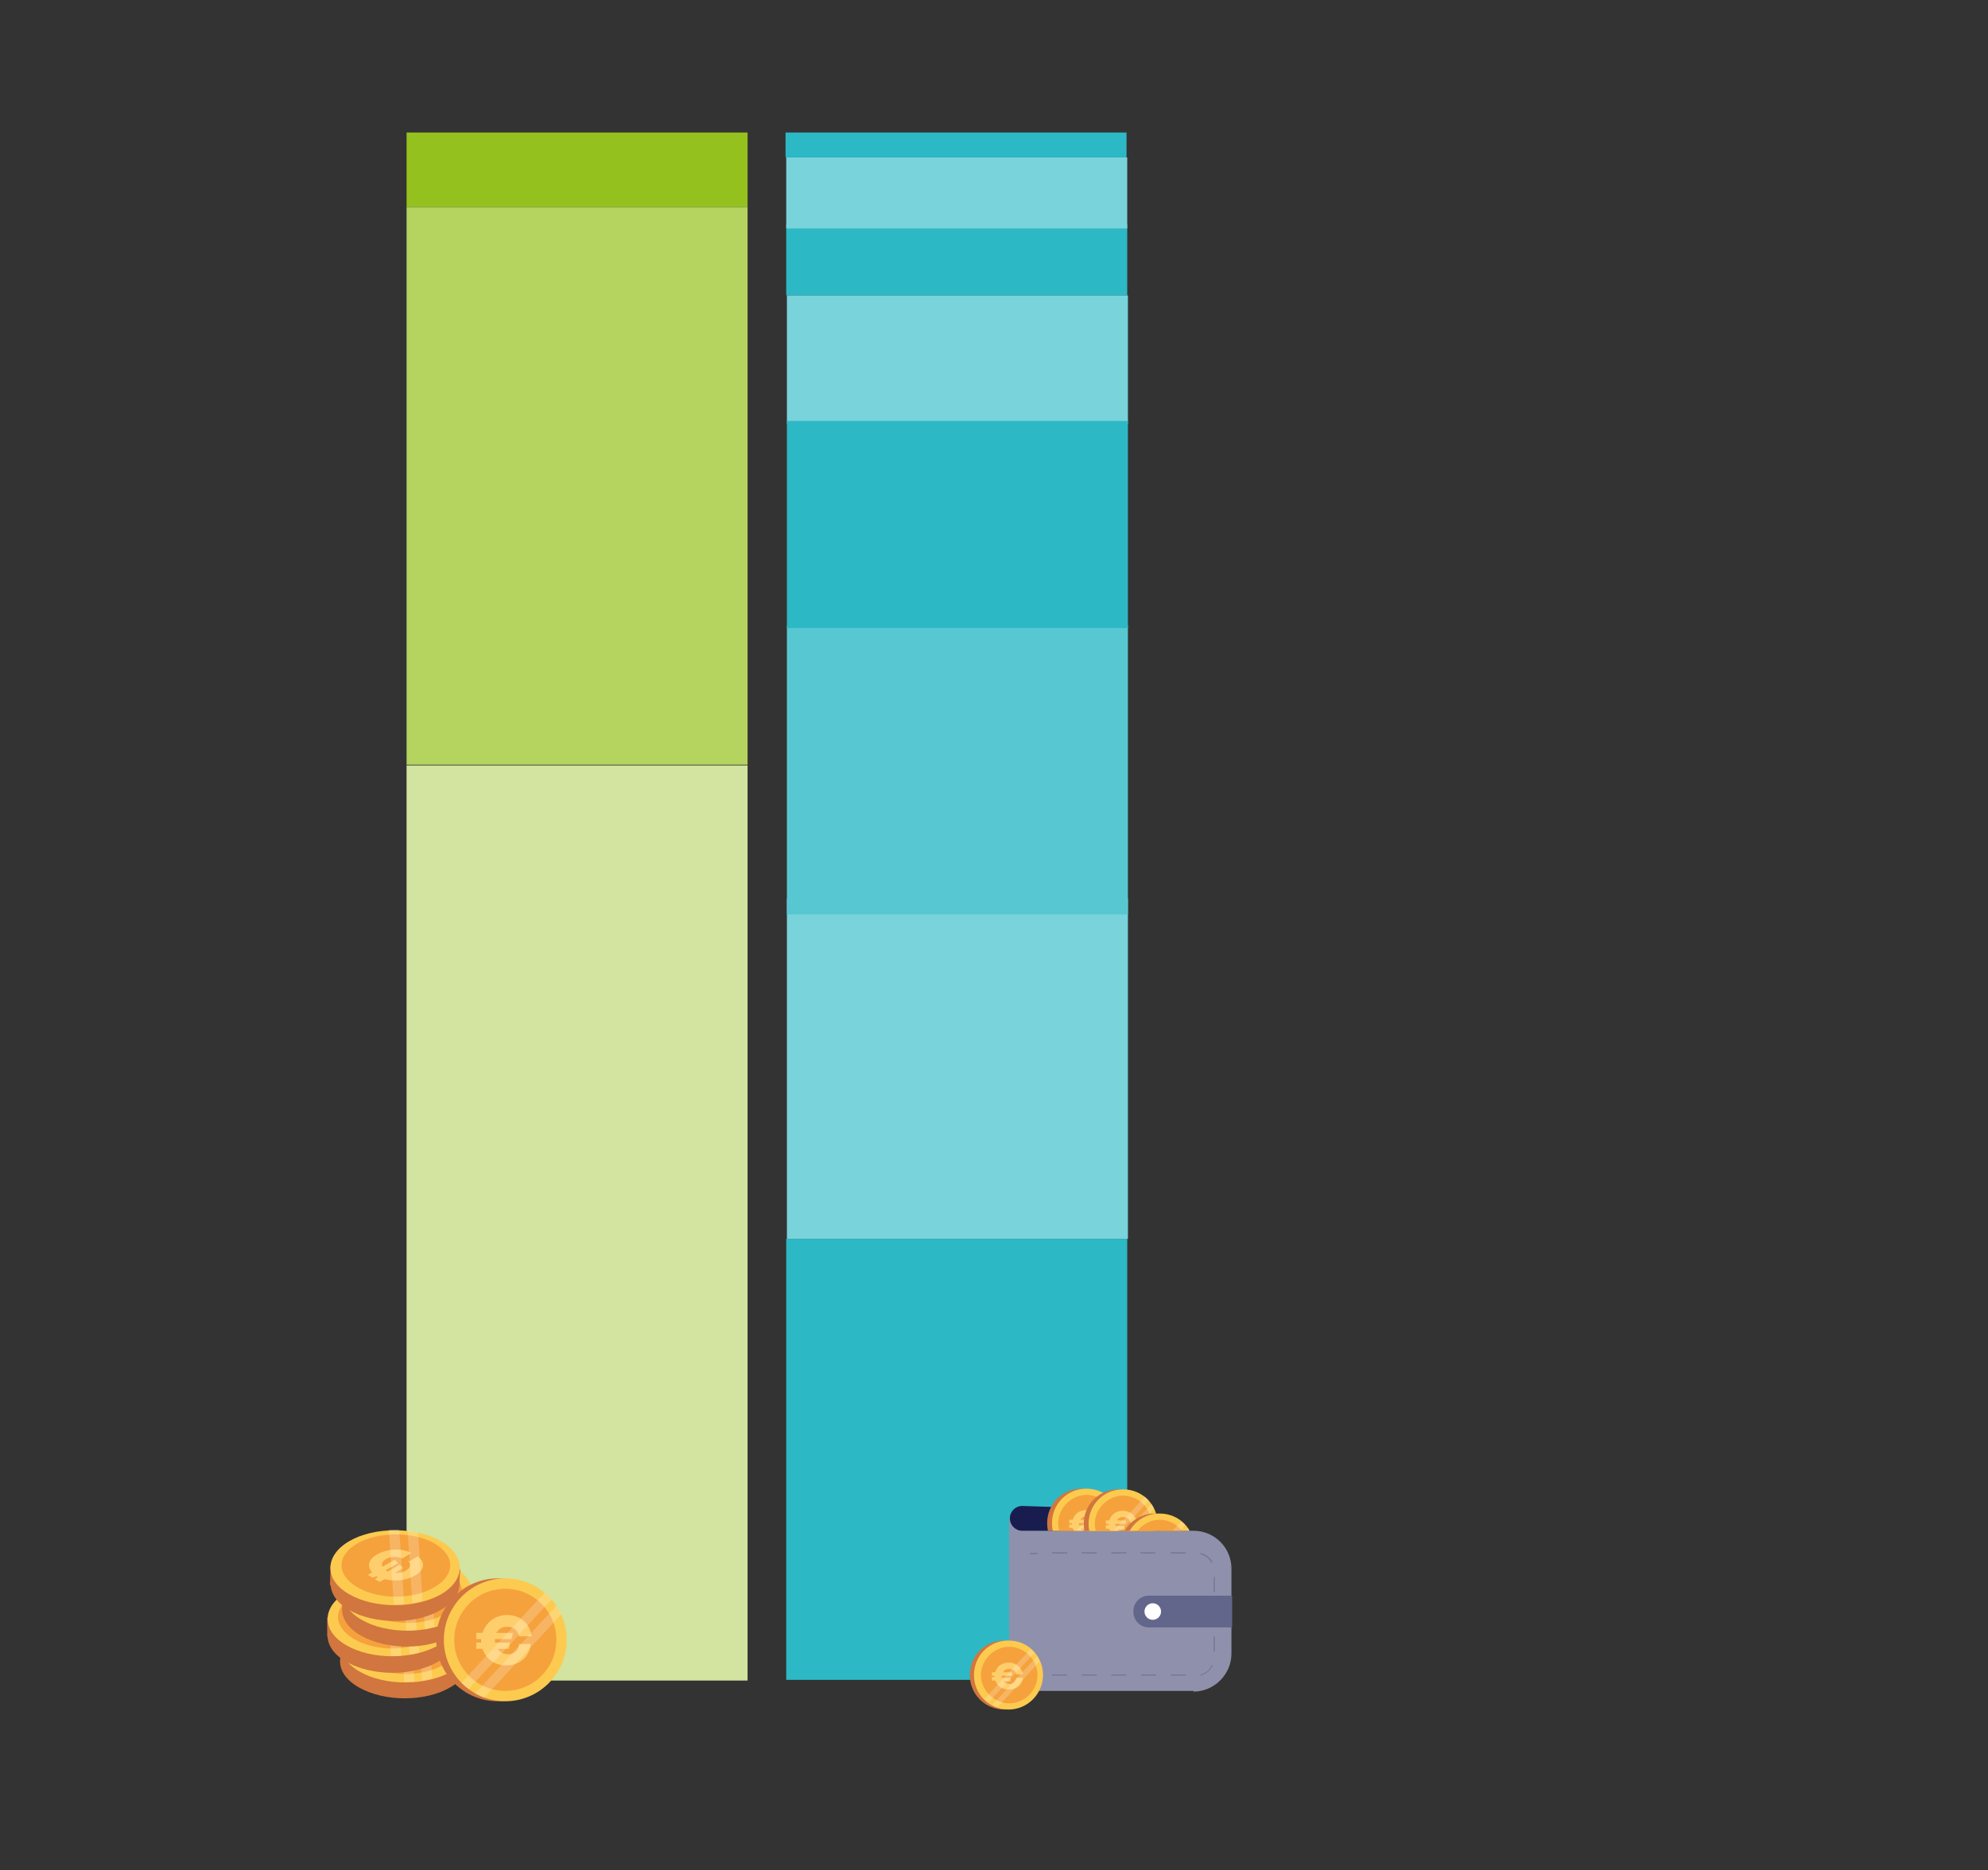 <?xml version="1.0" encoding="UTF-8"?>
<svg xmlns="http://www.w3.org/2000/svg" xmlns:xlink="http://www.w3.org/1999/xlink" version="1.1" viewBox="0 0 288 271">
  <rect x="0" y="0" width="288" height="271" fill="#333333" stroke="none"/>
  <defs>
    <style>
      .cls-1 {
        fill: #2db8c5;
      }

      .cls-2 {
        fill: none;
      }

      .cls-3 {
        fill: #79d3db;
      }

      .cls-4 {
        fill: #d1763e;
      }

      .cls-5 {
        clip-path: url(#clippath-1);
      }

      .cls-6 {
        clip-path: url(#clippath-3);
      }

      .cls-7 {
        clip-path: url(#clippath-4);
      }

      .cls-8 {
        clip-path: url(#clippath-2);
      }

      .cls-9 {
        clip-path: url(#clippath-7);
      }

      .cls-10 {
        clip-path: url(#clippath-6);
      }

      .cls-11 {
        clip-path: url(#clippath-9);
      }

      .cls-12 {
        clip-path: url(#clippath-8);
      }

      .cls-13 {
        clip-path: url(#clippath-5);
      }

      .cls-14 {
        fill: #f5a23d;
      }

      .cls-15 {
        fill: #fff;
      }

      .cls-16 {
        fill: #d2e49f;
      }

      .cls-17 {
        fill: #8f91ac;
      }

      .cls-18 {
        fill: #fdca50;
      }

      .cls-19 {
        fill: #191c4f;
      }

      .cls-20 {
        opacity: .2;
      }

      .cls-21 {
        fill: #ffce6c;
      }

      .cls-22 {
        fill: #62668b;
      }

      .cls-23 {
        fill: #57c8d2;
      }

      .cls-24 {
        fill: #b4d35f;
      }

      .cls-25 {
        fill: #95c11f;
      }

      .cls-26 {
        clip-path: url(#clippath);
      }
    </style>
    <clipPath id="clippath">
      <path class="cls-2" d="M68.2,238c.2,3-3.8,5.5-9,5.7-5.2,0-9.6-2.2-9.8-5.2s3.8-5.5,9-5.7c5.2,0,9.6,2.2,9.8,5.2Z"/>
    </clipPath>
    <clipPath id="clippath-1">
      <path class="cls-2" d="M66.3,234.3c.2,3-3.8,5.5-9,5.7s-9.6-2.2-9.8-5.2,3.8-5.5,9-5.7c5.2-.2,9.5,2.2,9.8,5.2Z"/>
    </clipPath>
    <clipPath id="clippath-2">
      <path class="cls-2" d="M68.5,230.6c.2,3-3.8,5.5-9,5.7s-9.6-2.2-9.8-5.2,3.8-5.5,9-5.7c5.2-.1,9.5,2.2,9.8,5.2Z"/>
    </clipPath>
    <clipPath id="clippath-3">
      <path class="cls-2" d="M66.7,226.8c.2,3-3.8,5.5-9,5.7s-9.6-2.2-9.8-5.2,3.8-5.5,9-5.7c5.2,0,9.6,2.2,9.8,5.2Z"/>
    </clipPath>
    <clipPath id="clippath-4">
      <path class="cls-2" d="M79.8,243.7c-3.3,3.6-9,3.9-12.6.5-3.6-3.3-3.8-9-.5-12.6,3.3-3.6,9-3.9,12.6-.5,3.6,3.3,3.8,8.9.5,12.6Z"/>
    </clipPath>
    <clipPath id="clippath-5">
      <path class="cls-2" d="M149.8,246.1c-1.9,2-5,2.1-7,.3-2-1.9-2.1-5-.3-7,1.9-2,5-2.1,7-.3,2,1.9,2.1,5,.3,7Z"/>
    </clipPath>
    <clipPath id="clippath-6">
      <polygon class="cls-2" points="145.6 221.8 174.3 221.8 178.9 214.6 159.9 207.6 145.6 209.2 145.6 221.8"/>
    </clipPath>
    <clipPath id="clippath-7">
      <path class="cls-2" d="M161.1,224.1c-1.9,2.1-5.1,2.2-7.1.3-2.1-1.9-2.2-5.1-.3-7.1,1.9-2.1,5.1-2.2,7.1-.3s2.1,5.1.3,7.1Z"/>
    </clipPath>
    <clipPath id="clippath-8">
      <path class="cls-2" d="M166.4,224.1c-1.9,2.1-5.1,2.2-7.1.3-2.1-1.9-2.2-5.1-.3-7.1,1.9-2.1,5.1-2.2,7.1-.3s2.1,5.1.3,7.1Z"/>
    </clipPath>
    <clipPath id="clippath-9">
      <path class="cls-2" d="M171.7,227.7c-1.9,2.1-5.1,2.2-7.1.3-2.1-1.9-2.2-5.1-.3-7.1,1.9-2.1,5.1-2.2,7.1-.3,2,1.9,2.1,5.1.3,7.1Z"/>
    </clipPath>
  </defs>
  <!-- Generator: Adobe Illustrator 28.7.1, SVG Export Plug-In . SVG Version: 1.2.0 Build 142)  -->
  <g>
    <g id="Laag_1">
      <rect class="cls-25" x="58.9" y="19.2" width="49.4" height="10.8"/>
      <rect class="cls-1" x="113.9" y="32.5" width="49.4" height="10.3"/>
      <rect class="cls-3" x="113.9" y="22.8" width="49.4" height="10.3"/>
      <rect class="cls-24" x="58.9" y="30" width="49.4" height="80.8"/>
      <rect class="cls-1" x="113.9" y="179.5" width="49.4" height="63.9"/>
      <rect class="cls-16" x="58.9" y="110.9" width="49.4" height="132.6"/>
      <g>
        <g>
          <g>
            <polygon class="cls-4" points="68.1 238.5 68 240.9 66.6 240.5 68.1 238.5"/>
            <polygon class="cls-4" points="49.3 238 49.3 240.8 50.3 242.2 50.5 239.6 49.3 238"/>
            <path class="cls-4" d="M65.2,244.5c-3.6,2.1-9.5,2.1-13.2,0s-3.6-5.5,0-7.6,9.5-2.1,13.2,0c3.6,2.1,3.7,5.5,0,7.6Z"/>
            <g>
              <path class="cls-18" d="M65.4,234.5c3.7,2.1,3.6,5.6,0,7.7-3.7,2.1-9.7,2.1-13.3,0-3.7-2.1-3.6-5.6,0-7.7,3.7-2.1,9.7-2.1,13.3,0Z"/>
              <path class="cls-14" d="M64.3,234.8c3.1,1.8,3.1,4.6,0,6.4-3.1,1.8-8,1.8-11.1,0s-3.1-4.6,0-6.4c3.1-1.7,8-1.8,11.1,0Z"/>
              <path class="cls-21" d="M60.7,237.5l1.3-.8c1.2.9,1,2-.4,2.8-1.2.7-3,.9-4.4.5l-.7.4-.7-.4.5-.3s-.2,0-.3-.1h0l-.5.2-.7-.4.6-.4c-.8-.9-.5-1.9.8-2.6,1.4-.8,3.4-.9,4.9-.2l-1.3.8c-.8-.3-1.7-.3-2.4.1-.5.3-.7.7-.5,1.1l1.8-1,.5.5-1.8,1h0c0,.1.2.2.3.2l1.7-1,.5.5-1.2.7c.6,0,1.2,0,1.7-.4.6-.4.7-.9.2-1.3h.1Z"/>
              <g class="cls-26">
                <g class="cls-20">
                  <polygon class="cls-15" points="57.8 232.3 58.7 245.9 60.2 245.9 59.3 232.2 57.8 232.3"/>
                  <polygon class="cls-15" points="60.4 232.3 61.3 245.9 62.8 245.9 61.9 232.2 60.4 232.3"/>
                </g>
              </g>
            </g>
          </g>
          <g>
            <polygon class="cls-4" points="66.2 234.8 66 237.1 64.7 236.8 66.2 234.8"/>
            <polygon class="cls-4" points="47.4 234.3 47.4 237.1 48.4 238.4 48.7 235.9 47.4 234.3"/>
            <path class="cls-4" d="M63.4,240.8c-3.6,2.1-9.5,2.1-13.2,0s-3.6-5.5,0-7.6,9.5-2.1,13.2,0c3.6,2.1,3.7,5.5,0,7.6Z"/>
            <g>
              <path class="cls-18" d="M63.5,230.7c3.6,2.1,3.6,5.6,0,7.7-3.7,2.1-9.7,2.1-13.3,0-3.7-2.1-3.6-5.6,0-7.7s9.7-2.1,13.3,0Z"/>
              <path class="cls-14" d="M62.4,231.1c3.1,1.8,3.1,4.6,0,6.4s-8,1.8-11.1,0-3.1-4.6,0-6.4c3.1-1.7,8-1.8,11.1,0Z"/>
              <path class="cls-21" d="M58.8,233.8l1.3-.8c1.2.9,1,2-.4,2.8-1.2.7-3,.9-4.4.5l-.7.4-.7-.4.5-.3s-.2,0-.3-.1h0l-.5.2-.7-.4.6-.4c-.8-.9-.5-1.9.8-2.6,1.4-.8,3.4-.9,4.9-.2l-1.3.8c-.8-.3-1.7-.3-2.4.1-.5.3-.7.7-.5,1.1l1.8-1,.5.5-1.8,1h0c0,.1.2.2.3.2l1.7-1,.5.5-1.2.7c.6,0,1.2,0,1.7-.4.6-.4.7-.9.2-1.3h.1Z"/>
              <g class="cls-5">
                <g class="cls-20">
                  <polygon class="cls-15" points="55.9 228.6 56.8 242.2 58.3 242.1 57.4 228.5 55.9 228.6"/>
                  <polygon class="cls-15" points="58.6 228.6 59.5 242.2 60.9 242.1 60 228.5 58.6 228.6"/>
                </g>
              </g>
            </g>
          </g>
          <g>
            <polygon class="cls-4" points="68.4 231.1 68.2 233.4 66.9 233 68.4 231.1"/>
            <polygon class="cls-4" points="49.6 230.6 49.6 233.3 50.6 234.7 50.9 232.2 49.6 230.6"/>
            <path class="cls-4" d="M65.5,237c-3.6,2.1-9.5,2.1-13.2,0s-3.6-5.5,0-7.6,9.5-2.1,13.2,0c3.6,2.1,3.7,5.5,0,7.6Z"/>
            <g>
              <path class="cls-18" d="M65.7,227c3.6,2.1,3.6,5.6,0,7.7-3.7,2.1-9.7,2.1-13.3,0-3.7-2.1-3.6-5.6,0-7.7,3.7-2.1,9.7-2.1,13.3,0Z"/>
              <path class="cls-14" d="M64.6,227.4c3.1,1.8,3.1,4.6,0,6.4-3.1,1.8-8,1.8-11.1,0s-3.1-4.6,0-6.4c3.1-1.7,8-1.7,11.1,0Z"/>
              <path class="cls-21" d="M61,230l1.3-.8c1.2.9,1,2-.4,2.8-1.2.7-3,.9-4.4.5l-.7.4-.7-.4.5-.3s-.2,0-.3-.1h0l-.5.2-.7-.4.6-.4c-.8-.9-.5-1.9.8-2.6,1.4-.8,3.4-.9,4.9-.2l-1.3.8c-.8-.3-1.7-.3-2.4.1-.5.3-.7.7-.5,1.1l1.8-1,.5.5-1.8,1h0c0,.1.2.2.3.2l1.7-1,.5.5-1.2.7c.6,0,1.2,0,1.7-.4.6-.4.7-.9.2-1.3h.1Z"/>
              <g class="cls-8">
                <g class="cls-20">
                  <polygon class="cls-15" points="58.1 224.8 59 238.4 60.5 238.4 59.6 224.7 58.1 224.8"/>
                  <polygon class="cls-15" points="60.8 224.8 61.7 238.4 63.1 238.4 62.3 224.7 60.8 224.8"/>
                </g>
              </g>
            </g>
          </g>
          <g>
            <polygon class="cls-4" points="66.7 227.3 66.5 229.7 65.2 229.3 66.7 227.3"/>
            <polygon class="cls-4" points="47.9 226.8 47.8 229.6 48.8 231 49.1 228.5 47.9 226.8"/>
            <path class="cls-4" d="M63.8,233.3c-3.6,2.1-9.5,2.1-13.2,0-3.6-2.1-3.6-5.5,0-7.6s9.5-2.1,13.2,0,3.7,5.5,0,7.6Z"/>
            <g>
              <path class="cls-18" d="M63.9,223.3c3.6,2.1,3.6,5.6,0,7.7-3.7,2.1-9.7,2.1-13.3,0-3.7-2.1-3.6-5.6,0-7.7s9.6-2.1,13.3,0Z"/>
              <path class="cls-14" d="M62.9,223.6c3.1,1.8,3.1,4.6,0,6.4-3.1,1.8-8,1.8-11.1,0s-3.1-4.6,0-6.4c3.1-1.7,8.1-1.7,11.1,0Z"/>
              <path class="cls-21" d="M59.2,226.3l1.3-.8c1.2.9,1,2-.4,2.8-1.2.7-3,.9-4.4.5l-.7.4-.7-.4.5-.3s-.2,0-.3-.1h0l-.5.2-.7-.4.6-.4c-.8-.9-.5-1.9.8-2.6,1.4-.8,3.4-.9,4.9-.2l-1.3.8c-.8-.3-1.7-.3-2.4.1-.5.3-.7.7-.5,1.1l1.8-1,.5.5-1.8,1h0c0,.1.2.2.3.2l1.7-1,.5.5-1.2.7c.6,0,1.2,0,1.7-.4.6-.4.7-.9.2-1.4v.2Z"/>
              <g class="cls-6">
                <g class="cls-20">
                  <polygon class="cls-15" points="56.3 221.1 57.2 234.7 58.7 234.7 57.8 221 56.3 221.1"/>
                  <polygon class="cls-15" points="59 221.1 59.9 234.7 61.4 234.7 60.5 221 59 221.1"/>
                </g>
              </g>
            </g>
          </g>
        </g>
        <g>
          <path class="cls-4" d="M81,237.6c0,4.9-4,8.9-8.9,8.9s-8.9-4-8.9-8.9,4-8.9,8.9-8.9,8.9,4,8.9,8.9Z"/>
          <g>
            <path class="cls-18" d="M82.1,237.6c0,4.9-4,8.9-8.9,8.9s-8.9-4-8.9-8.9,4-8.9,8.9-8.9,8.9,4,8.9,8.9Z"/>
            <path class="cls-14" d="M80.6,237.6c0,4.1-3.3,7.4-7.4,7.4s-7.4-3.3-7.4-7.4,3.3-7.4,7.4-7.4,7.4,3.3,7.4,7.4Z"/>
            <path class="cls-21" d="M75.1,238.2h1.8c-.2,1.8-1.6,3.1-3.5,3.1s-3-1-3.5-2.4h-.9v-.9h.7v-.5h-.7v-.9h.9c.5-1.5,1.8-2.6,3.6-2.6s3.3,1.2,3.5,3.1h-1.8c-.2-.9-.8-1.4-1.7-1.4s-1.3.4-1.6.9h2.4l-.2.9h-2.4v.5h2.2l-.2.9h-1.6c.3.5.9.8,1.5.8.9,0,1.5-.6,1.6-1.5h-.1Z"/>
            <g class="cls-7">
              <g class="cls-20">
                <polygon class="cls-15" points="79.6 230 64.4 246.5 65.4 247.4 80.7 230.9 79.6 230"/>
                <polygon class="cls-15" points="81.4 231.8 66.2 248.2 67.2 249.2 82.4 232.7 81.4 231.8"/>
              </g>
            </g>
          </g>
        </g>
      </g>
      <g>
        <polyline class="cls-17" points="146.2 221.8 146.2 219.9 150.5 219.9 150.7 222.4"/>
        <path class="cls-17" d="M172.9,245h-26.7v-23.2h26.7c3.1,0,5.5,2.5,5.5,5.5v12.3c0,3-2.5,5.5-5.5,5.5h0Z"/>
        <path class="cls-19" d="M167.9,221.8h-19.8c-1,0-1.8-.8-1.8-1.8h0c0-1,.8-1.8,1.8-1.8l17.8.6,2,3.1h0Z"/>
        <g class="cls-20">
          <rect class="cls-19" x="149.2" y="225" width="1.1" height=".2"/>
          <path class="cls-19" d="M171.8,242.8h-2.2v-.2h2.2v.2ZM167.5,242.8h-2.2v-.2h2.2v.2ZM163.2,242.8h-2.2v-.2h2.2v.2ZM158.9,242.8h-2.2v-.2h2.2v.2ZM154.6,242.8h-2.2v-.2h2.2v.2ZM173.9,242.8v-.2c.7-.1,1.3-.6,1.6-1.3h.2c-.4.8-1,1.3-1.8,1.5ZM176,239.3h-.2v-2.2h.2v2.2h0ZM176,235h-.2v-2.2h.2v2.2h0ZM176,230.7h-.2v-2.2h.2v2.2h0ZM175.5,226.5c-.3-.7-.9-1.1-1.6-1.3v-.2c.8.2,1.5.7,1.8,1.4h-.2ZM171.8,225.1h-2.2v-.2h2.2v.2ZM167.5,225.1h-2.3v-.2h2.2v.2h.1ZM163.2,225.1h-2.2v-.2h2.2v.2ZM158.9,225.1h-2.2v-.2h2.2v.2ZM154.6,225.1h-2.2v-.2h2.2v.2Z"/>
          <rect class="cls-19" x="149.2" y="242.6" width="1.1" height=".2"/>
        </g>
        <g>
          <path class="cls-4" d="M150.5,242.7c0,2.7-2.2,5-5,5s-5-2.2-5-5,2.2-5,5-5,5,2.2,5,5Z"/>
          <g>
            <path class="cls-18" d="M151.1,242.7c0,2.7-2.2,5-5,5s-5-2.2-5-5,2.2-5,5-5,5,2.2,5,5Z"/>
            <path class="cls-14" d="M150.3,242.7c0,2.3-1.9,4.1-4.1,4.1s-4.1-1.9-4.1-4.1,1.9-4.1,4.1-4.1,4.1,1.9,4.1,4.1Z"/>
            <path class="cls-21" d="M147.2,243.1h1c-.1,1-.9,1.7-2,1.7s-1.7-.5-2-1.3h-.5v-.5h.4v-.2h-.4v-.5h.5c.2-.9,1-1.4,2-1.4s1.8.7,2,1.7h-1c0-.5-.5-.8-1-.8s-.7.2-.9.5h1.3v.5h-1.5v.3h1.3v.5h-1c.2.3.5.4.9.4s.8-.3.9-.8h0Z"/>
            <g class="cls-13">
              <g class="cls-20">
                <polygon class="cls-15" points="149.7 238.5 141.2 247.7 141.8 248.2 150.3 239 149.7 238.5"/>
                <polygon class="cls-15" points="150.7 239.5 142.2 248.7 142.8 249.2 151.3 240 150.7 239.5"/>
              </g>
            </g>
          </g>
        </g>
        <g class="cls-10">
          <g>
            <g>
              <path class="cls-4" d="M161.7,220.7c0,2.8-2.2,5-5,5s-5-2.2-5-5,2.2-5,5-5,5,2.2,5,5Z"/>
              <g>
                <path class="cls-18" d="M162.4,220.7c0,2.8-2.2,5-5,5s-5-2.2-5-5,2.2-5,5-5,5,2.2,5,5Z"/>
                <path class="cls-14" d="M161.5,220.7c0,2.3-1.9,4.1-4.1,4.1s-4.1-1.9-4.1-4.1,1.9-4.1,4.1-4.1,4.1,1.8,4.1,4.1Z"/>
                <path class="cls-21" d="M158.4,221h1c-.1,1-.9,1.7-2,1.7s-1.7-.5-2-1.3h-.5v-.5h.4v-.2h-.4v-.5h.5c.3-.9,1-1.4,2-1.4s1.9.7,2,1.7h-1c0-.5-.5-.8-1-.8s-.7.2-.9.5h1.3v.5h-1.5v.3h1.3v.5h-1c.2.3.5.4.9.4s.8-.3.9-.8h0Z"/>
                <g class="cls-9">
                  <g class="cls-20">
                    <polygon class="cls-15" points="160.9 216.4 152.4 225.6 152.9 226.2 161.6 216.9 160.9 216.4"/>
                    <polygon class="cls-15" points="162 217.4 153.4 226.6 154 227.2 162.6 217.9 162 217.4"/>
                  </g>
                </g>
              </g>
            </g>
            <g>
              <path class="cls-4" d="M167,220.8c0,2.8-2.2,5-5,5s-5-2.2-5-5,2.2-5,5-5,5,2.2,5,5Z"/>
              <g>
                <path class="cls-18" d="M167.7,220.8c0,2.8-2.2,5-5,5s-5-2.2-5-5,2.2-5,5-5,5,2.2,5,5Z"/>
                <path class="cls-14" d="M166.8,220.8c0,2.3-1.9,4.1-4.1,4.1s-4.1-1.9-4.1-4.1,1.9-4.1,4.1-4.1,4.1,1.8,4.1,4.1Z"/>
                <path class="cls-21" d="M163.7,221.1h1c-.1,1-.9,1.7-2,1.7s-1.7-.5-2-1.3h-.5v-.5h.4v-.2h-.4v-.5h.5c.3-.9,1-1.4,2-1.4s1.9.7,2,1.7h-1c0-.5-.5-.8-1-.8s-.7.2-.9.5h1.3v.5h-1.5v.3h1.3v.5h-1c.2.3.5.4.9.4s.8-.3,1-.8h-.1Z"/>
                <g class="cls-12">
                  <g class="cls-20">
                    <polygon class="cls-15" points="166.2 216.5 157.7 225.7 158.3 226.3 166.8 217 166.2 216.5"/>
                    <polygon class="cls-15" points="167.3 217.4 158.7 226.7 159.3 227.2 167.8 217.9 167.3 217.4"/>
                  </g>
                </g>
              </g>
            </g>
            <g>
              <path class="cls-4" d="M172.3,224.3c0,2.8-2.2,5-5,5s-5-2.2-5-5,2.2-5,5-5,5,2.2,5,5Z"/>
              <g>
                <path class="cls-18" d="M173,224.3c0,2.8-2.2,5-5,5s-5-2.2-5-5,2.2-5,5-5,5,2.2,5,5Z"/>
                <path class="cls-14" d="M172.1,224.3c0,2.3-1.9,4.1-4.1,4.1s-4.1-1.9-4.1-4.1,1.9-4.1,4.1-4.1,4.1,1.8,4.1,4.1Z"/>
                <path class="cls-21" d="M169,224.6h1c-.1,1-.9,1.7-2,1.7s-1.7-.5-2-1.3h-.5v-.5h.4v-.2h-.4v-.5h.5c.3-.9,1-1.4,2-1.4s1.9.7,2,1.7h-1c0-.5-.5-.8-1-.8s-.7.2-.9.5h1.3v.5h-1.5v.3h1.3v.5h-1c.2.3.5.4.9.4s.8-.3.9-.8h0Z"/>
                <g class="cls-11">
                  <g class="cls-20">
                    <polygon class="cls-15" points="171.5 220 163 229.3 163.6 229.8 172.1 220.5 171.5 220"/>
                    <polygon class="cls-15" points="172.5 221 164 230.3 164.6 230.8 173.2 221.5 172.5 221"/>
                  </g>
                </g>
              </g>
            </g>
          </g>
        </g>
        <path class="cls-22" d="M178.5,235.8h-12.1c-1.2,0-2.2-1-2.2-2.2v-.2c0-1.2,1-2.2,2.2-2.2h12.1v4.6h0Z"/>
        <circle class="cls-15" cx="167" cy="233.5" r="1.2"/>
      </g>
      <rect class="cls-3" x="114" y="130.2" width="49.4" height="49.3"/>
      <rect class="cls-23" x="114" y="90.6" width="49.4" height="41.9"/>
      <rect class="cls-3" x="114" y="42.8" width="49.4" height="18.6"/>
      <rect class="cls-1" x="114" y="61" width="49.4" height="30"/>
      <rect class="cls-1" x="113.8" y="19.2" width="49.4" height="3.6"/>
    </g>
  </g>
</svg>